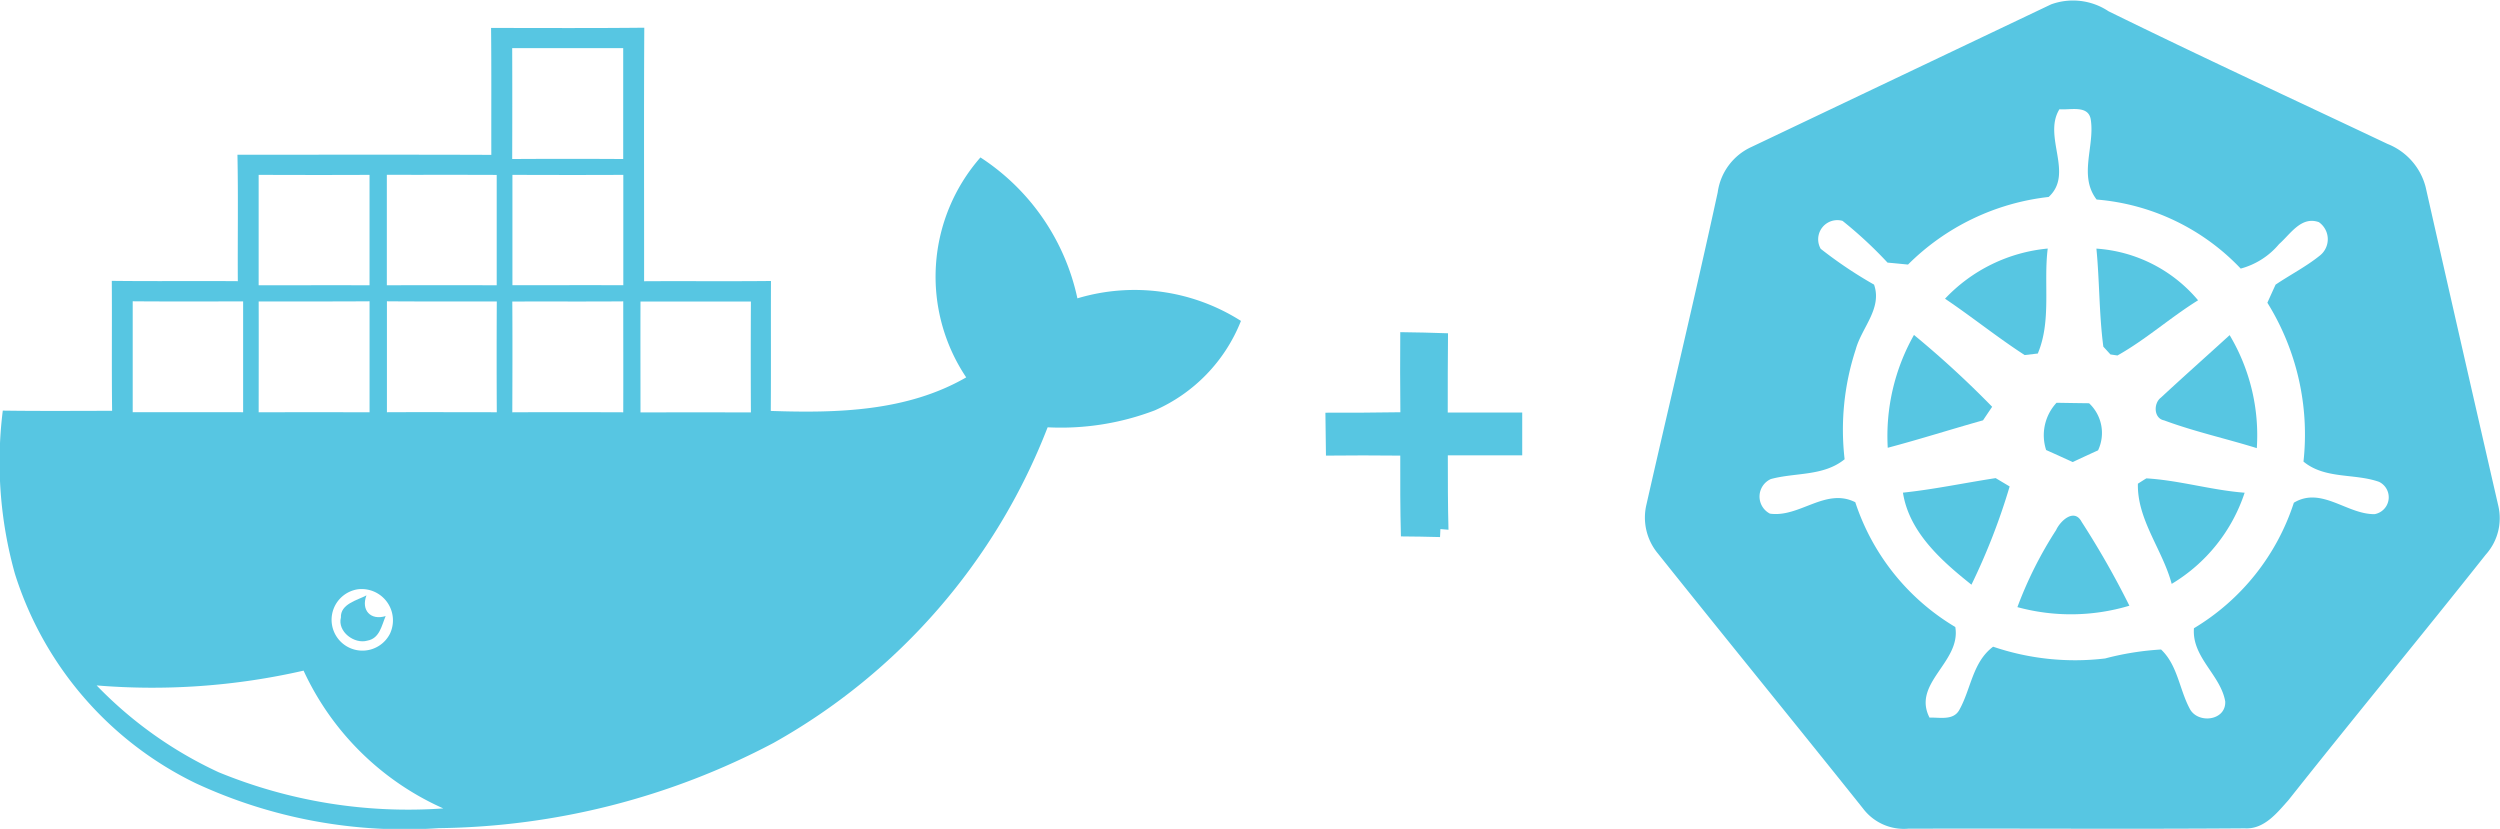 <svg xmlns="http://www.w3.org/2000/svg" width="118.324" height="39.229" viewBox="0 0 118.324 39.229">
  <g id="infrastructure" transform="translate(-11858.187 -5190.243)">
    <g id="dockers" transform="translate(11858.187 5191.554)">
      <g id="_000000ff" data-name="#000000ff" transform="translate(0 0)">
        <g id="Group_11606" data-name="Group 11606">
          <path id="Path_14924" data-name="Path 14924" d="M60.761,13.382c2.416,0,4.835.015,7.252-.012-.022,4-.006,8-.009,12,2-.012,4,.009,6.005-.012-.009,2.05.006,4.1-.009,6.15,3.146.108,6.448.028,9.249-1.588a8.561,8.561,0,0,1,.674-10.41,10.6,10.6,0,0,1,4.589,6.67,9.389,9.389,0,0,1,7.741,1.068,7.728,7.728,0,0,1-4.084,4.235,12.462,12.462,0,0,1-5.066.8,29.2,29.2,0,0,1-12.977,14.94,34.791,34.791,0,0,1-15.848,4.032A23.462,23.462,0,0,1,46.784,49.13a16.525,16.525,0,0,1-8.557-9.908,19.6,19.6,0,0,1-.576-7.729c1.724.025,3.45.012,5.174.009-.025-2.05,0-4.1-.015-6.15,1.988.025,3.977,0,5.965.015-.012-1.995.022-3.989-.018-5.984,4,0,8.009-.009,12.016.006-.006-2,.009-4-.012-6.008m1,6.205q2.627-.018,5.254,0V14.336c-1.751,0-3.5,0-5.254,0q.009,2.622,0,5.248m-12,.751v5.226c1.748,0,3.5-.006,5.248,0V20.335c-1.748.009-3.5.006-5.248,0m6.067,0v5.226q2.6-.009,5.2,0,0-2.613,0-5.223c-1.733-.009-3.463,0-5.2-.006m5.944,0q0,2.613,0,5.226c1.748,0,3.5-.006,5.248,0V20.335c-1.748.009-3.5.006-5.248,0M43.8,26.316c0,1.751,0,3.5,0,5.254,1.742-.006,3.484,0,5.226,0q0-2.622,0-5.245c-1.742,0-3.481.009-5.223-.006m5.959.009c.006,1.748,0,3.5,0,5.245q2.622-.009,5.248,0c0-1.751,0-3.5,0-5.254-1.751.012-3.5.006-5.248.009m6.07-.009V31.57c1.733-.009,3.469,0,5.2,0q-.014-2.622,0-5.242c-1.733-.006-3.469.006-5.2-.009m5.934.009c.012,1.748.006,3.5,0,5.245,1.751-.009,3.5-.006,5.251,0,.006-1.748,0-3.5,0-5.251-1.754.015-3.506,0-5.257.009m6.073,0c-.006,1.748,0,3.5,0,5.248q2.613-.009,5.226,0-.014-2.622,0-5.248c-1.739,0-3.478,0-5.22,0M54.467,39.948a1.46,1.46,0,1,0,1.511,2.1,1.482,1.482,0,0,0-1.511-2.1M42.093,44.5a19.255,19.255,0,0,0,5.774,4.109A23.586,23.586,0,0,0,58.5,50.321,13.186,13.186,0,0,1,51.887,43.8,32.1,32.1,0,0,1,42.093,44.5Z" transform="translate(-37.519 -13.37)" fill="#57c6e2"/>
          <path id="Path_14925" data-name="Path 14925" d="M89.887,101.707c-.028-.64.766-.813,1.21-1.047-.268.7.2,1.2.908.979-.194.456-.283,1.056-.865,1.163C90.524,102.981,89.715,102.377,89.887,101.707Z" transform="translate(-73.752 -73.792)" fill="#57c6e2"/>
        </g>
      </g>
    </g>
    <path id="Path_15112" data-name="Path 15112" d="M549.708,203.3c.747.009,1.5.026,2.26.053-.013,1.248-.013,2.5-.013,3.75,1.174,0,2.347,0,3.525,0,0,.673,0,1.35,0,2.027-1.178,0-2.347,0-3.521,0,0,1.174,0,2.347.031,3.521l-.382-.031-.018.378c-.62-.018-1.235-.026-1.851-.031-.035-1.279-.035-2.554-.031-3.824q-1.76-.02-3.517,0-.02-1.015-.026-2.031c1.182,0,2.365,0,3.548-.022Q549.694,205.192,549.708,203.3Z" transform="translate(11374.753 5002.664)" fill="#57c6e2"/>
    <g id="Group_11605" data-name="Group 11605" transform="translate(11936.037 5190.243)">
      <path id="Path_15136" data-name="Path 15136" d="M404.25,136.768a3.035,3.035,0,0,1,2.713.328c4.376,2.15,8.8,4.193,13.207,6.28a3,3,0,0,1,1.8,2.034q1.706,7.54,3.436,15.073a2.575,2.575,0,0,1-.589,2.33c-3.085,3.895-6.251,7.722-9.336,11.617-.546.612-1.155,1.39-2.066,1.338-5.314.041-10.627,0-15.941.017a2.424,2.424,0,0,1-2.13-.955c-3.221-4.034-6.486-8.033-9.707-12.067a2.662,2.662,0,0,1-.543-2.327c1.117-4.925,2.3-9.838,3.372-14.771a2.772,2.772,0,0,1,1.6-2.148q7.091-3.374,14.185-6.75m.389,4.965c-.8,1.291.7,3.05-.511,4.153a11.191,11.191,0,0,0-6.657,3.2c-.325-.032-.647-.064-.969-.093a19.831,19.831,0,0,0-2.13-1.976.907.907,0,0,0-1.033,1.323,20.174,20.174,0,0,0,2.525,1.695c.395,1.132-.589,2.037-.868,3.07a12.194,12.194,0,0,0-.525,5.195c-1,.813-2.328.621-3.491.937a.909.909,0,0,0-.044,1.637c1.4.2,2.632-1.248,4.04-.54a10.786,10.786,0,0,0,4.733,5.906c.284,1.66-2.06,2.655-1.219,4.289.485-.02,1.135.154,1.416-.377.551-.99.621-2.252,1.593-2.98a12.042,12.042,0,0,0,5.3.557,13.435,13.435,0,0,1,2.65-.424c.781.74.865,1.878,1.35,2.789.369.746,1.733.595,1.686-.334-.221-1.257-1.587-2.089-1.48-3.462a10.818,10.818,0,0,0,4.728-5.94c1.3-.786,2.519.56,3.825.54a.811.811,0,0,0,.206-1.529c-1.167-.412-2.554-.116-3.575-.958a11.812,11.812,0,0,0-1.709-7.519c.128-.284.258-.572.389-.856.7-.473,1.46-.859,2.116-1.393a.985.985,0,0,0-.067-1.564c-.836-.3-1.346.566-1.883,1.036a3.575,3.575,0,0,1-1.817,1.161,10.59,10.59,0,0,0-6.82-3.268c-.859-1.117-.09-2.507-.273-3.758C406.032,141.51,405.152,141.783,404.639,141.733Z" transform="translate(-385.017 -136.563)" fill="#57c6e2"/>
      <path id="Path_15147" data-name="Path 15147" d="M433.97,179.474a7.666,7.666,0,0,1,4.861-2.374c-.206,1.643.183,3.422-.47,4.968l-.621.073C436.448,181.305,435.247,180.333,433.97,179.474Z" transform="translate(-419.763 -165.336)" fill="#57c6e2"/>
      <path id="Path_15148" data-name="Path 15148" d="M458.66,177.11a6.885,6.885,0,0,1,4.812,2.446c-1.312.813-2.47,1.857-3.816,2.612l-.331-.049-.337-.369C458.785,180.212,458.811,178.654,458.66,177.11Z" transform="translate(-437.288 -165.343)" fill="#57c6e2"/>
      <path id="Path_15149" data-name="Path 15149" d="M424.586,196.53a9.729,9.729,0,0,1,1.242-5.34,46.232,46.232,0,0,1,3.7,3.4c-.145.215-.29.427-.432.641C427.59,195.653,426.1,196.129,424.586,196.53Z" transform="translate(-413.09 -175.337)" fill="#57c6e2"/>
      <path id="Path_15150" data-name="Path 15150" d="M468.573,194.18c1.077-1,2.171-1.97,3.256-2.96a9.255,9.255,0,0,1,1.286,5.348c-1.46-.453-2.96-.784-4.391-1.315C468.231,195.158,468.222,194.441,468.573,194.18Z" transform="translate(-444.151 -175.358)" fill="#57c6e2"/>
      <path id="Path_15151" data-name="Path 15151" d="M450.745,202.25c.514.009,1.027.017,1.541.023a1.927,1.927,0,0,1,.424,2.229c-.4.18-.8.366-1.2.554-.418-.192-.839-.383-1.257-.569A2.259,2.259,0,0,1,450.745,202.25Z" transform="translate(-431.26 -183.187)" fill="#57c6e2"/>
      <path id="Path_15152" data-name="Path 15152" d="M427.11,215.228c1.471-.154,2.922-.464,4.388-.688l.662.395a30.279,30.279,0,0,1-1.808,4.649C428.941,218.461,427.4,217.1,427.11,215.228Z" transform="translate(-414.894 -191.911)" fill="#57c6e2"/>
      <path id="Path_15153" data-name="Path 15153" d="M465.427,214.832c.1-.064.3-.192.4-.252,1.567.093,3.085.56,4.652.679a7.917,7.917,0,0,1-3.453,4.315C466.6,217.964,465.384,216.533,465.427,214.832Z" transform="translate(-442.091 -191.939)" fill="#57c6e2"/>
      <path id="Path_15154" data-name="Path 15154" d="M447.611,221.346c.2-.438.859-1.051,1.207-.389a40.812,40.812,0,0,1,2.261,3.97,9.617,9.617,0,0,1-5.3.067A18.741,18.741,0,0,1,447.611,221.346Z" transform="translate(-428.146 -196.259)" fill="#57c6e2"/>
    </g>
  </g>
</svg>
